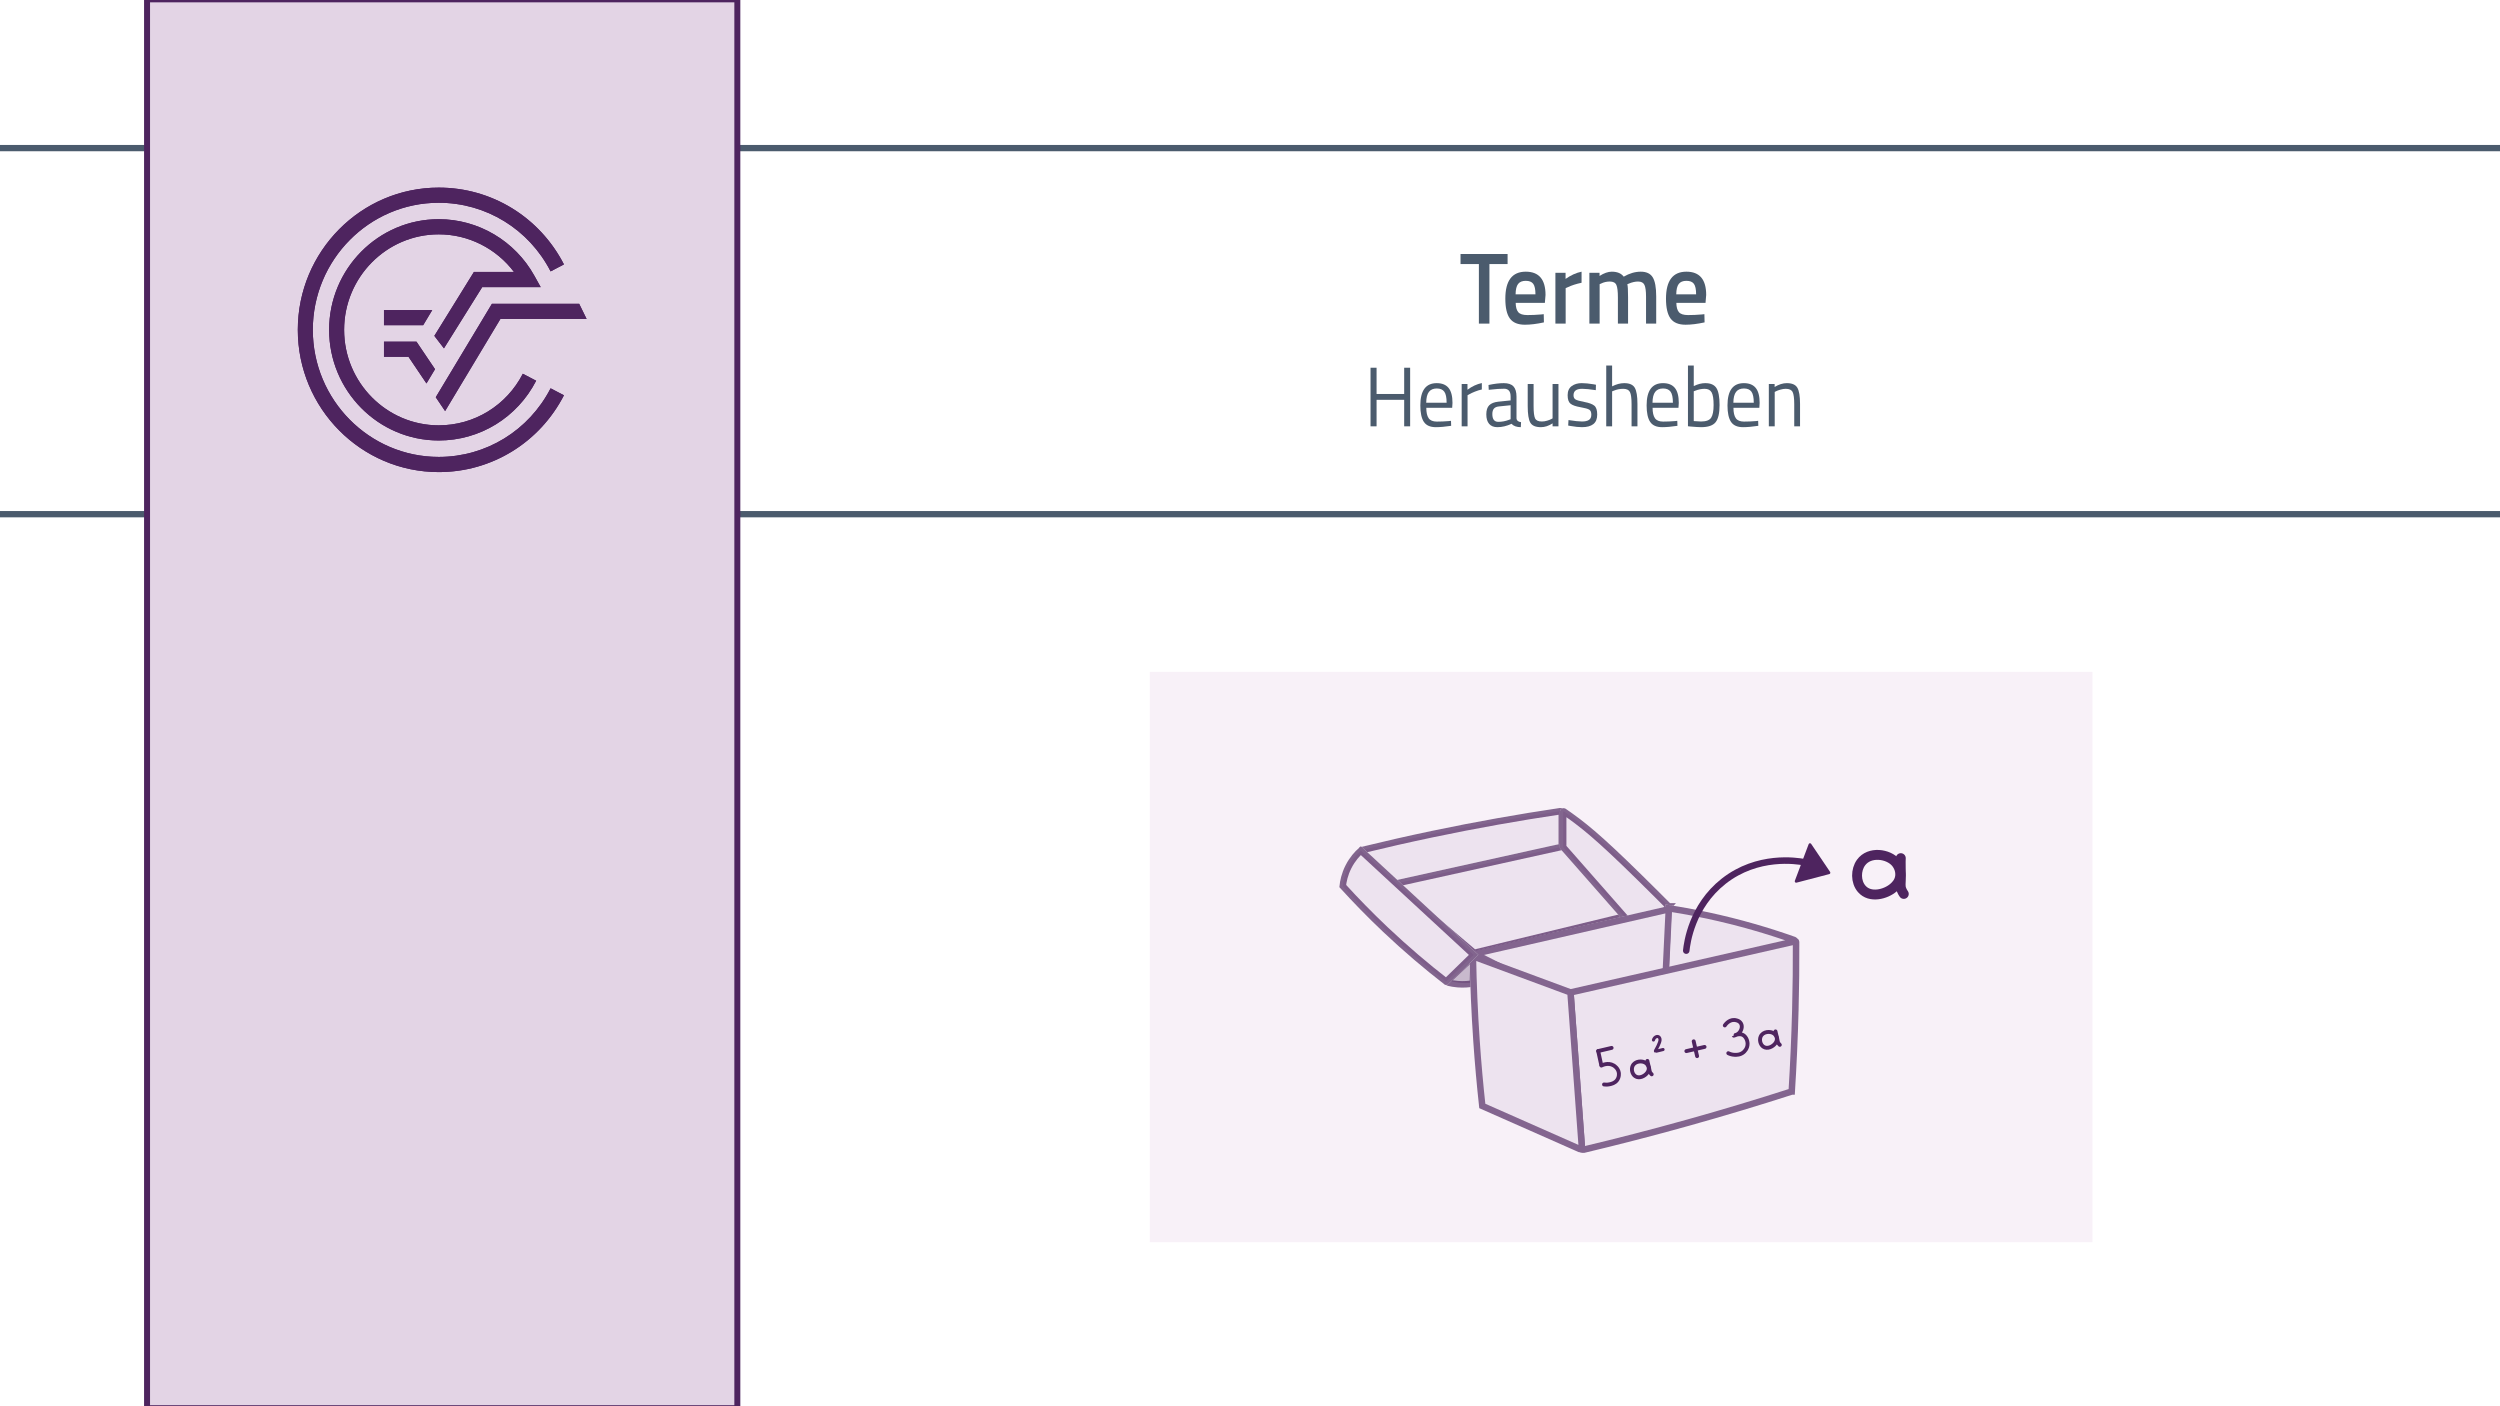 <?xml version="1.0" encoding="UTF-8"?>
<svg id="b" data-name="Ebene 2" xmlns="http://www.w3.org/2000/svg" width="1920" height="1080" viewBox="0 0 1920 1080">
  <rect x="0" y="0" width="1920" height="1080" fill="#808080" stroke="none"/>
  <rect x=".387" y="-1.5" width="1919.613" height="1082.5" fill="#fff" stroke="#fff" stroke-miterlimit="10"/>
  <rect x="-40" y="113.74" width="2010" height="281.158" fill="none" stroke="#4b5b6d" stroke-miterlimit="10" stroke-width="4.837"/>
  <g>
    <path d="m1078.411,327.42v-20.357h-21.204v20.357h-4.639v-45.006h4.639v20.162h21.204v-20.162h4.578v45.006h-4.578Z" fill="#4b5b6d" stroke-width="0"/>
    <path d="m1112.626,323.387l1.747-.195.121,3.838c-4.578.693-8.494,1.041-11.747,1.041-4.337,0-7.41-1.355-9.217-4.065-1.807-2.709-2.711-6.927-2.711-12.649,0-11.402,4.196-17.104,12.59-17.104,4.056,0,7.087,1.226,9.096,3.675,2.008,2.449,3.012,6.299,3.012,11.544l-.241,3.707h-19.878c0,3.599.602,6.266,1.807,7.999,1.205,1.734,3.303,2.602,6.295,2.602s6.033-.13,9.126-.391Zm-1.626-14.112c0-3.989-.593-6.807-1.777-8.454-1.185-1.648-3.113-2.473-5.783-2.473s-4.679.869-6.024,2.602c-1.346,1.735-2.039,4.51-2.078,8.325h15.662Z" fill="#4b5b6d" stroke-width="0"/>
    <path d="m1122.565,327.42v-32.519h4.458v4.423c3.494-2.602,7.168-4.314,11.024-5.139v4.943c-1.687.348-3.444.889-5.271,1.626-1.828.737-3.223,1.388-4.187,1.95l-1.506.846v23.869h-4.518Z" fill="#4b5b6d" stroke-width="0"/>
    <path d="m1164.671,304.722v16.649c.121,1.604,1.285,2.559,3.494,2.861l-.181,3.838c-3.173,0-5.562-.867-7.168-2.602-3.614,1.734-7.229,2.602-10.843,2.602-2.771,0-4.879-.846-6.325-2.537s-2.168-4.119-2.168-7.283.743-5.496,2.229-6.992c1.485-1.496,3.815-2.416,6.988-2.764l9.458-.976v-2.797c0-2.211-.442-3.794-1.325-4.747-.884-.953-2.088-1.432-3.614-1.432-3.213,0-6.546.218-10,.65l-1.868.195-.181-3.707c4.417-.953,8.333-1.431,11.747-1.431s5.893.846,7.439,2.536c1.545,1.691,2.319,4.336,2.319,7.935Zm-18.554,13.268c0,3.989,1.526,5.983,4.578,5.983,2.73,0,5.422-.498,8.072-1.496l1.385-.52v-10.731l-8.915.91c-1.807.174-3.113.737-3.916,1.691-.804.954-1.205,2.341-1.205,4.162Z" fill="#4b5b6d" stroke-width="0"/>
    <path d="m1192.381,294.901h4.518v32.519h-4.518v-2.277c-3.012,1.951-5.984,2.928-8.916,2.928-4.096,0-6.817-1.148-8.162-3.447-1.346-2.298-2.018-6.547-2.018-12.747v-16.975h4.518v16.909c0,4.727.381,7.893,1.145,9.496.763,1.604,2.49,2.406,5.181,2.406,1.325,0,2.67-.205,4.036-.618,1.365-.411,2.41-.813,3.132-1.203l1.084-.585v-26.405Z" fill="#4b5b6d" stroke-width="0"/>
    <path d="m1215.03,298.608c-4.378,0-6.566,1.648-6.566,4.942,0,1.519.502,2.592,1.506,3.22,1.003.629,3.292,1.279,6.867,1.951,3.574.673,6.104,1.616,7.59,2.829,1.485,1.215,2.229,3.49,2.229,6.828s-.994,5.789-2.981,7.35c-1.988,1.561-4.89,2.342-8.705,2.342-2.49,0-5.421-.305-8.795-.911l-1.807-.325.241-4.227c4.578.737,8.031,1.105,10.361,1.105s4.106-.4,5.331-1.203,1.838-2.146,1.838-4.033-.522-3.164-1.566-3.837c-1.045-.671-3.334-1.311-6.868-1.919-3.534-.605-6.044-1.495-7.53-2.666-1.486-1.17-2.229-3.338-2.229-6.504s1.033-5.506,3.102-7.023c2.068-1.518,4.648-2.276,7.741-2.276,2.449,0,5.521.304,9.217.911l1.687.324-.12,4.162c-4.458-.692-7.973-1.04-10.542-1.04Z" fill="#4b5b6d" stroke-width="0"/>
    <path d="m1238.102,327.42h-4.519v-46.696h4.519v15.999c3.212-1.647,6.304-2.472,9.276-2.472,4.016,0,6.717,1.171,8.103,3.513,1.385,2.341,2.078,6.503,2.078,12.486v17.17h-4.519v-17.04c0-4.509-.412-7.599-1.234-9.268-.823-1.669-2.561-2.504-5.211-2.504-2.53,0-4.979.499-7.349,1.496l-1.145.455v26.86Z" fill="#4b5b6d" stroke-width="0"/>
    <path d="m1286.412,323.387l1.747-.195.12,3.838c-4.578.693-8.493,1.041-11.746,1.041-4.337,0-7.409-1.355-9.217-4.065-1.807-2.709-2.711-6.927-2.711-12.649,0-11.402,4.196-17.104,12.59-17.104,4.056,0,7.088,1.226,9.097,3.675,2.008,2.449,3.012,6.299,3.012,11.544l-.241,3.707h-19.879c0,3.599.603,6.266,1.808,7.999,1.205,1.734,3.303,2.602,6.295,2.602s6.033-.13,9.126-.391Zm-1.626-14.112c0-3.989-.594-6.807-1.777-8.454-1.186-1.648-3.112-2.473-5.783-2.473s-4.679.869-6.023,2.602c-1.347,1.735-2.039,4.51-2.078,8.325h15.662Z" fill="#4b5b6d" stroke-width="0"/>
    <path d="m1309.664,294.251c4.056,0,6.897,1.247,8.523,3.739,1.626,2.494,2.439,6.861,2.439,13.105s-1.015,10.633-3.042,13.17c-2.028,2.536-5.753,3.805-11.174,3.805-1.688,0-4.479-.174-8.374-.521l-1.687-.194v-46.631h4.458v15.804c3.052-1.518,6.003-2.276,8.855-2.276Zm-3.313,29.462c3.936,0,6.536-.965,7.801-2.895,1.266-1.929,1.897-5.191,1.897-9.788s-.502-7.814-1.506-9.657-2.792-2.765-5.361-2.765c-2.329,0-4.719.478-7.168,1.431l-1.205.455v22.893c2.61.218,4.458.326,5.542.326Z" fill="#4b5b6d" stroke-width="0"/>
    <path d="m1348.517,323.387l1.747-.195.12,3.838c-4.578.693-8.493,1.041-11.746,1.041-4.337,0-7.409-1.355-9.217-4.065-1.807-2.709-2.711-6.927-2.711-12.649,0-11.402,4.196-17.104,12.59-17.104,4.056,0,7.088,1.226,9.097,3.675,2.008,2.449,3.012,6.299,3.012,11.544l-.241,3.707h-19.879c0,3.599.603,6.266,1.808,7.999,1.205,1.734,3.303,2.602,6.295,2.602s6.033-.13,9.126-.391Zm-1.626-14.112c0-3.989-.594-6.807-1.777-8.454-1.186-1.648-3.112-2.473-5.783-2.473s-4.679.869-6.023,2.602c-1.347,1.735-2.039,4.51-2.078,8.325h15.662Z" fill="#4b5b6d" stroke-width="0"/>
    <path d="m1362.974,327.42h-4.519v-32.519h4.458v2.276c3.253-1.951,6.364-2.927,9.337-2.927,4.016,0,6.717,1.171,8.103,3.513,1.385,2.341,2.078,6.503,2.078,12.486v17.17h-4.458v-17.04c0-4.509-.412-7.599-1.234-9.268-.824-1.669-2.581-2.504-5.271-2.504-1.285,0-2.641.206-4.066.618s-2.521.812-3.282,1.203l-1.145.585v26.405Z" fill="#4b5b6d" stroke-width="0"/>
  </g>
  <rect x="112.939" y="-.5" width="453.337" height="1082" fill="#e3d4e5" stroke="#4e245f" stroke-miterlimit="10" stroke-width="4.59"/>
  <g>
    <path d="m336.969,350.915c-53.328,0-96.718-43.782-96.718-97.598s43.391-97.6,96.718-97.6c36.269,0,69.179,20.196,85.905,52.715l10.236-5.38c-18.701-36.381-55.551-58.975-96.141-58.975-59.7,0-108.261,48.995-108.261,109.24s48.562,109.245,108.261,109.245c40.59,0,77.428-22.604,96.141-58.983l-10.246-5.363c-16.716,32.499-49.63,52.698-85.895,52.698" fill="#4e245f" stroke-width="0"/>
    <polygon points="334.66 305.077 341.836 315.721 384.313 244.947 450.507 244.947 444.8 233.302 377.804 233.302 334.66 305.077" fill="#4e245f" stroke-width="0"/>
    <polygon points="294.89 274.028 313.728 274.028 327.521 294.49 334.093 283.536 319.839 262.384 294.89 262.384 294.89 274.028" fill="#4e245f" stroke-width="0"/>
    <path d="m370.343,220.497h44.903l-4.821-8.669c-14.884-26.828-43.039-43.498-73.455-43.498-46.435,0-84.215,38.13-84.215,84.987s37.78,84.978,84.215,84.978c31.579,0,60.243-17.59,74.803-45.898l-10.243-5.361c-12.572,24.433-37.307,39.616-64.561,39.616-40.072,0-72.669-32.897-72.669-73.334s32.597-73.334,72.669-73.334c22.8,0,44.117,10.839,57.748,28.865h-30.742l-30.404,49.103,7.375,9.587,29.397-47.041Z" fill="#4e245f" stroke-width="0"/>
    <polygon points="331.977 238.117 294.89 238.117 294.89 249.763 324.987 249.763 331.977 238.117" fill="#4e245f" stroke-width="0"/>
    <path d="m336.969,350.915c-53.328,0-96.718-43.782-96.718-97.598s43.391-97.6,96.718-97.6c36.269,0,69.179,20.196,85.905,52.715l10.236-5.38c-18.701-36.381-55.551-58.975-96.141-58.975-59.7,0-108.261,48.995-108.261,109.24s48.562,109.245,108.261,109.245c40.59,0,77.428-22.604,96.141-58.983l-10.246-5.363c-16.716,32.499-49.63,52.698-85.895,52.698" fill="#4e245f" stroke-width="0"/>
    <polygon points="334.66 305.077 341.836 315.721 384.313 244.947 450.507 244.947 444.8 233.302 377.804 233.302 334.66 305.077" fill="#4e245f" stroke-width="0"/>
    <polygon points="294.89 274.028 313.728 274.028 327.521 294.49 334.093 283.536 319.839 262.384 294.89 262.384 294.89 274.028" fill="#4e245f" stroke-width="0"/>
    <path d="m370.343,220.497h44.903l-4.821-8.669c-14.884-26.828-43.039-43.498-73.455-43.498-46.435,0-84.215,38.13-84.215,84.987s37.78,84.978,84.215,84.978c31.579,0,60.243-17.59,74.803-45.898l-10.243-5.361c-12.572,24.433-37.307,39.616-64.561,39.616-40.072,0-72.669-32.897-72.669-73.334s32.597-73.334,72.669-73.334c22.8,0,44.117,10.839,57.748,28.865h-30.742l-30.404,49.103,7.375,9.587,29.397-47.041Z" fill="#4e245f" stroke-width="0"/>
    <polygon points="331.977 238.117 294.89 238.117 294.89 249.763 324.987 249.763 331.977 238.117" fill="#4e245f" stroke-width="0"/>
  </g>
  <g>
    <path d="m1121.687,202.799v-7.727h36.142v7.727h-13.951v45.731h-8.096v-45.731h-14.095Z" fill="#4b5b6d" stroke-width="0"/>
    <path d="m1183.562,241.507l2.024-.234.145,6.321c-5.494,1.196-10.362,1.795-14.602,1.795-5.349,0-9.193-1.586-11.529-4.76-2.338-3.174-3.506-8.246-3.506-15.219,0-13.839,5.228-20.759,15.686-20.759,10.12,0,15.18,5.958,15.18,17.872l-.506,6.086h-22.408c.047,3.227.698,5.594,1.952,7.102,1.252,1.51,3.589,2.264,7.012,2.264s6.939-.156,10.553-.468Zm-4.337-15.452c0-3.85-.567-6.542-1.699-8.078-1.133-1.533-3.048-2.301-5.747-2.301s-4.662.807-5.891,2.418c-1.229,1.613-1.868,4.268-1.916,7.961h15.252Z" fill="#4b5b6d" stroke-width="0"/>
    <path d="m1194.549,248.53v-39.021h7.807v4.683c4.095-2.86,8.192-4.708,12.288-5.541v8.507c-4.145.885-7.687,2.029-10.625,3.434l-1.59.702v27.236h-7.879Z" fill="#4b5b6d" stroke-width="0"/>
    <path d="m1228.521,248.53h-7.879v-39.021h7.807v2.42c3.422-2.186,6.554-3.278,9.397-3.278,4.192,0,7.252,1.275,9.18,3.824,4.385-2.549,8.747-3.824,13.084-3.824s7.396,1.444,9.18,4.331c1.782,2.888,2.675,7.766,2.675,14.633v20.915h-7.807v-20.681c0-4.215-.397-7.205-1.192-8.975-.796-1.769-2.446-2.654-4.952-2.654-2.168,0-4.506.521-7.012,1.562l-1.229.546c.385,1.041.578,4.371.578,9.99v20.212h-7.807v-20.057c0-4.63-.386-7.829-1.156-9.599-.771-1.769-2.458-2.654-5.061-2.654-2.41,0-4.65.521-6.722,1.562l-1.085.468v30.28Z" fill="#4b5b6d" stroke-width="0"/>
    <path d="m1306.95,241.507l2.024-.234.145,6.321c-5.494,1.196-10.361,1.795-14.602,1.795-5.35,0-9.192-1.586-11.529-4.76-2.338-3.174-3.506-8.246-3.506-15.219,0-13.839,5.229-20.759,15.686-20.759,10.12,0,15.18,5.958,15.18,17.872l-.506,6.086h-22.408c.048,3.227.698,5.594,1.951,7.102,1.253,1.51,3.59,2.264,7.012,2.264s6.939-.156,10.554-.468Zm-4.337-15.452c0-3.85-.567-6.542-1.698-8.078-1.133-1.533-3.049-2.301-5.747-2.301s-4.662.807-5.892,2.418c-1.229,1.613-1.867,4.268-1.915,7.961h15.252Z" fill="#4b5b6d" stroke-width="0"/>
  </g>
  <rect x="883.039" y="516" width="723.974" height="438" fill="#f8f1f8" stroke-width="0"/>
  <g>
    <g>
      <path d="m1199.475,624.097c0-.669-.592-1.183-1.254-1.085-31.473,4.687-64.241,10.473-98.139,17.582-18.442,3.868-36.399,7.955-53.861,12.216v32.206l153.255-33.871v-27.048Z" fill="#fff" stroke="#fff" stroke-miterlimit="10" stroke-width="5"/>
      <path d="m1199.475,624.097c0-.669-.592-1.183-1.254-1.085-31.473,4.687-64.241,10.473-98.139,17.582-18.442,3.868-36.399,7.955-53.861,12.216v32.206l153.255-33.871v-27.048Z" fill="#e6d7e8" opacity=".7" stroke="#4e245f" stroke-miterlimit="10" stroke-width="5"/>
    </g>
    <g>
      <path d="m1256.002,701.785c-41.275,9.995-82.55,19.99-123.825,29.985l-62.19-52.751,130.489-28.874c18.509,17.213,37.018,34.427,55.527,51.64Z" fill="#fff" stroke="#fff" stroke-miterlimit="10" stroke-width="5"/>
      <path d="m1256.002,701.785c-41.275,9.995-82.55,19.99-123.825,29.985l-62.19-52.751,130.489-28.874c18.509,17.213,37.018,34.427,55.527,51.64Z" fill="#e6d7e8" opacity=".7" stroke="#4e245f" stroke-miterlimit="10" stroke-width="5"/>
    </g>
    <g>
      <path d="m1281.569,696.122c-3.913-3.927-7.041-7.048-8.884-8.884-38.903-38.758-52.401-50.325-66.632-60.524-2.106-1.509-3.873-2.734-4.957-3.479-.254-.174-.595.01-.595.318v27.038c20.175,22.951,40.35,45.902,60.524,68.854,6.848-7.774,13.697-15.548,20.545-23.321Z" fill="#fff" stroke="#fff" stroke-miterlimit="10" stroke-width="5"/>
      <path d="m1281.569,696.122c-3.913-3.927-7.041-7.048-8.884-8.884-38.903-38.758-52.401-50.325-66.632-60.524-2.106-1.509-3.873-2.734-4.957-3.479-.254-.174-.595.01-.595.318v27.038c20.175,22.951,40.35,45.902,60.524,68.854,6.848-7.774,13.697-15.548,20.545-23.321Z" fill="#e6d7e8" opacity=".7" stroke="#4e245f" stroke-miterlimit="10" stroke-width="5"/>
    </g>
    <path d="m1131.727,734.564c-.184,6.909-.367,13.818-.551,20.726-3.001.536-6.998.938-11.661.551-2.665-.221-5.048-.659-7.101-1.169-.788-.195-1.046-1.174-.456-1.728,6.546-6.146,13.093-12.292,19.639-18.438.05-.047.131-.011.13.057Z" fill="#e6d7e8" stroke="#fff" stroke-miterlimit="10" stroke-width="5"/>
    <g opacity=".7">
      <path d="m1131.727,734.564c-.184,6.909-.367,13.818-.551,20.726-3.001.536-6.998.938-11.661.551-2.665-.221-5.048-.659-7.101-1.169-.788-.195-1.046-1.174-.456-1.728,6.546-6.146,13.093-12.292,19.639-18.438.05-.047.131-.011.13.057Z" fill="#fff" stroke="#4e245f" stroke-miterlimit="10" stroke-width="5"/>
    </g>
    <path d="m1130,754.743c-2.524.278-5.705.402-9.333,0-2.539-.281-4.778-.762-6.667-1.288,5.333-5.152,10.667-10.303,16-15.455v16.743Z" fill="#4e245f" opacity=".28" stroke-width="0"/>
    <g>
      <g>
        <path d="m1377.942,721.966c-33.299,15.724-66.598,31.449-99.897,47.174l3.332-71.63c9.662,1.507,19.671,3.338,29.985,5.553,24.448,5.251,46.688,11.817,66.579,18.86.02.007.021.034.002.043Z" fill="#fff" stroke="#fff" stroke-miterlimit="10" stroke-width="5"/>
        <polygon points="1278.878 756.091 1207.249 770.528 1132.287 732.769 1281.655 698.343 1278.878 756.091" fill="#fff" stroke="#fff" stroke-miterlimit="10" stroke-width="5"/>
        <path d="m1376.051,838.271c-25.423,8.186-51.901,16.185-79.404,23.877-27.571,7.71-54.422,14.622-80.466,20.825-.609.145-1.2-.291-1.246-.915-2.932-39.953-5.865-79.906-8.797-119.859,57.565-13.1,115.13-26.199,172.694-39.299.282-.064.551.148.553.437.077,16.958-.096,34.362-.558,52.188-.559,21.559-1.508,42.486-2.776,62.746Z" fill="#fff" stroke="#fff" stroke-miterlimit="10" stroke-width="5"/>
        <path d="m1213.594,882.616l-75.199-33.24c-1.755-16.087-3.258-32.754-4.442-49.974-1.548-22.522-2.428-44.205-2.776-64.967,24.987,9.255,49.974,18.509,74.962,27.764l8.77,119.492c.052.706-.667,1.212-1.314.926Z" fill="#fff" stroke="#fff" stroke-miterlimit="10" stroke-width="5"/>
      </g>
      <g opacity=".7">
        <path d="m1377.942,721.966c-33.299,15.724-66.598,31.449-99.897,47.174l3.332-71.63c9.662,1.507,19.671,3.338,29.985,5.553,24.448,5.251,46.688,11.817,66.579,18.86.02.007.021.034.002.043Z" fill="#e6d7e8" stroke="#4e245f" stroke-miterlimit="10" stroke-width="5"/>
        <path d="m1278.878,756.091l-71.63,14.437c-24.916-12.676-49.832-25.352-74.749-38.028,49.718-11.386,99.437-22.772,149.155-34.157l-2.776,57.748Z" fill="#e6d7e8" stroke="#4e245f" stroke-miterlimit="10" stroke-width="5"/>
        <path d="m1376.051,838.271c-25.423,8.186-51.901,16.185-79.404,23.877-27.571,7.71-54.422,14.622-80.466,20.825-.609.145-1.2-.291-1.246-.915-2.932-39.953-5.865-79.906-8.797-119.859,57.565-13.1,115.13-26.199,172.694-39.299.282-.064.551.148.553.437.077,16.958-.096,34.362-.558,52.188-.559,21.559-1.508,42.486-2.776,62.746Z" fill="#e6d7e8" stroke="#4e245f" stroke-miterlimit="10" stroke-width="5"/>
        <path d="m1213.594,882.616l-75.199-33.24c-1.755-16.087-3.258-32.754-4.442-49.974-1.548-22.522-2.428-44.205-2.776-64.967,24.987,9.255,49.974,18.509,74.962,27.764l8.77,119.492c.052.706-.667,1.212-1.314.926Z" fill="#e6d7e8" stroke="#4e245f" stroke-miterlimit="10" stroke-width="5"/>
      </g>
    </g>
    <g>
      <path d="m1110.631,753.87c-14.898-11.551-30.614-24.814-46.643-39.979-12.001-11.355-22.898-22.566-32.761-33.405.371-3.449,1.382-8.913,4.442-14.904,3.05-5.97,6.868-9.983,9.44-12.304,28.874,26.683,57.748,53.365,86.622,80.047l-21.1,20.545Z" fill="#fff" stroke="#fff" stroke-miterlimit="10" stroke-width="5"/>
      <path d="m1110.631,753.87c-14.898-11.551-30.614-24.814-46.643-39.979-12.001-11.355-22.898-22.566-32.761-33.405.371-3.449,1.382-8.913,4.442-14.904,3.05-5.97,6.868-9.983,9.44-12.304,28.874,26.683,57.748,53.365,86.622,80.047l-21.1,20.545Z" fill="#e6d7e8" opacity=".7" stroke="#4e245f" stroke-miterlimit="10" stroke-width="5"/>
    </g>
  </g>
  <g>
    <path d="m1295.038,730.091c.64-6.015,4.267-34.045,28.729-53.298,26.103-20.544,56.287-15.634,61.653-14.666" fill="none" stroke="#4e245f" stroke-linecap="round" stroke-linejoin="round" stroke-width="5"/>
    <path d="m1405.524,669.652l-14.569-21.572c-.49-.726-1.596-.596-1.905.223l-10.614,28.16c-.309.82.436,1.647,1.283,1.425l25.183-6.588c.72-.188,1.038-1.032.621-1.648Z" fill="#4e245f" stroke-width="0"/>
  </g>
  <g>
    <path d="m1429.253,662.471c-4.085,5.652-4.162,14.708.504,20.139,6.455,7.515,18.595,4.142,24.408-.903,1.232-1.07,4.533-3.923,5.146-8.683.716-5.562-2.651-9.763-3.207-10.433-5.769-6.954-20.397-9.051-26.85-.12Z" fill="none" stroke="#4e245f" stroke-linecap="round" stroke-linejoin="round" stroke-width="7.596"/>
    <path d="m1459.809,659.048c-.023.635-.051,1.55-.071,2.651-.098,5.513.186,6.574.177,10.567-.015,6.447-.767,8.03.524,11.24.538,1.338,1.19,2.359,1.673,3.029" fill="none" stroke="#4e245f" stroke-linecap="round" stroke-linejoin="round" stroke-width="7.596"/>
  </g>
  <g>
    <path d="m1324.64,787.542c.155-.246,2.873-4.41,7.295-4.197.735.035,3.777.3,5.148,2.695,1.443,2.52.117,5.796-1.591,7.416-1.659,1.574-3.975,1.865-3.95,1.945.033.105,3.62-1.926,6.547-.76,2.51,1,4.016,4.145,4.056,6.921.055,3.804-2.658,6.169-3.088,6.532-2.539,2.141-5.494,2.054-6.797,2.015-2.224-.066-3.947-.764-4.931-1.255" fill="none" stroke="#4e245f" stroke-linecap="round" stroke-linejoin="round" stroke-width="2.987"/>
    <g>
      <path d="m1227.403,807.205c3.438-.807,6.876-1.615,10.314-2.422" fill="none" stroke="#4e245f" stroke-linecap="round" stroke-linejoin="round" stroke-width="2.987"/>
      <path d="m1231.891,832.874c.929.136,2.464.25,4.282-.151,1.536-.339,3.99-.866,5.672-3.109,1.888-2.518,1.464-5.404,1.403-5.773-.536-3.284-3.063-5.037-3.995-5.591-4.336-2.576-9.13-.026-9.393.119" fill="none" stroke="#4e245f" stroke-linecap="round" stroke-linejoin="round" stroke-width="2.987"/>
      <path d="m1229.686,817.614c-.761-3.47-1.522-6.94-2.283-10.409" fill="none" stroke="#4e245f" stroke-linecap="round" stroke-linejoin="round" stroke-width="2.987"/>
    </g>
    <g>
      <path d="m1352.18,796.114c-1.067,2.526-.297,6.003,1.97,7.673,3.137,2.31,7.491-.054,9.273-2.5.378-.519,1.391-1.903,1.206-3.781-.216-2.195-1.877-3.507-2.15-3.715-2.824-2.156-8.615-1.668-10.3,2.323Z" fill="none" stroke="#4e245f" stroke-linecap="round" stroke-linejoin="round" stroke-width="2.987"/>
      <path d="m1363.587,792.105c.047.245.117.598.207,1.022.449,2.121.651,2.503,1,4.034.563,2.472.415,3.145,1.193,4.261.324.465.664.799.908,1.013" fill="none" stroke="#4e245f" stroke-linecap="round" stroke-linejoin="round" stroke-width="2.987"/>
    </g>
    <g>
      <line x1="1309.097" y1="804.032" x2="1295.125" y2="807.25" fill="none" stroke="#4e245f" stroke-linecap="round" stroke-linejoin="round" stroke-width="2.987"/>
      <line x1="1300.748" y1="799.723" x2="1303.373" y2="811.121" fill="none" stroke="#4e245f" stroke-linecap="round" stroke-linejoin="round" stroke-width="2.987"/>
    </g>
    <g>
      <g>
        <path d="m1253.789,818.771c-1.067,2.526-.297,6.003,1.97,7.673,3.137,2.31,7.491-.054,9.273-2.5.378-.519,1.391-1.903,1.206-3.781-.216-2.195-1.877-3.507-2.15-3.715-2.824-2.156-8.615-1.668-10.3,2.323Z" fill="none" stroke="#4e245f" stroke-linecap="round" stroke-linejoin="round" stroke-width="2.987"/>
        <path d="m1265.197,814.763c.047.245.117.598.207,1.022.449,2.121.651,2.503,1,4.034.563,2.472.415,3.145,1.193,4.261.324.465.664.799.908,1.013" fill="none" stroke="#4e245f" stroke-linecap="round" stroke-linejoin="round" stroke-width="2.987"/>
      </g>
      <path d="m1277.223,806.033c-1.543.336-2.531.598-3.168.783-.044.013-.638.155-1.827.44-.503.12-.755.18-.809.131-.412-.378,1.665-2.804,3.024-6.692.437-1.251.735-2.468.178-3.508-.09-.167-.456-.851-1.215-1.095-.879-.282-1.698.217-1.966.378-.496.299-.781.681-.952.916-.38.521-.551,1.028-.633,1.35" fill="none" stroke="#4e245f" stroke-linecap="round" stroke-linejoin="round" stroke-width="2.39"/>
    </g>
  </g>
</svg>